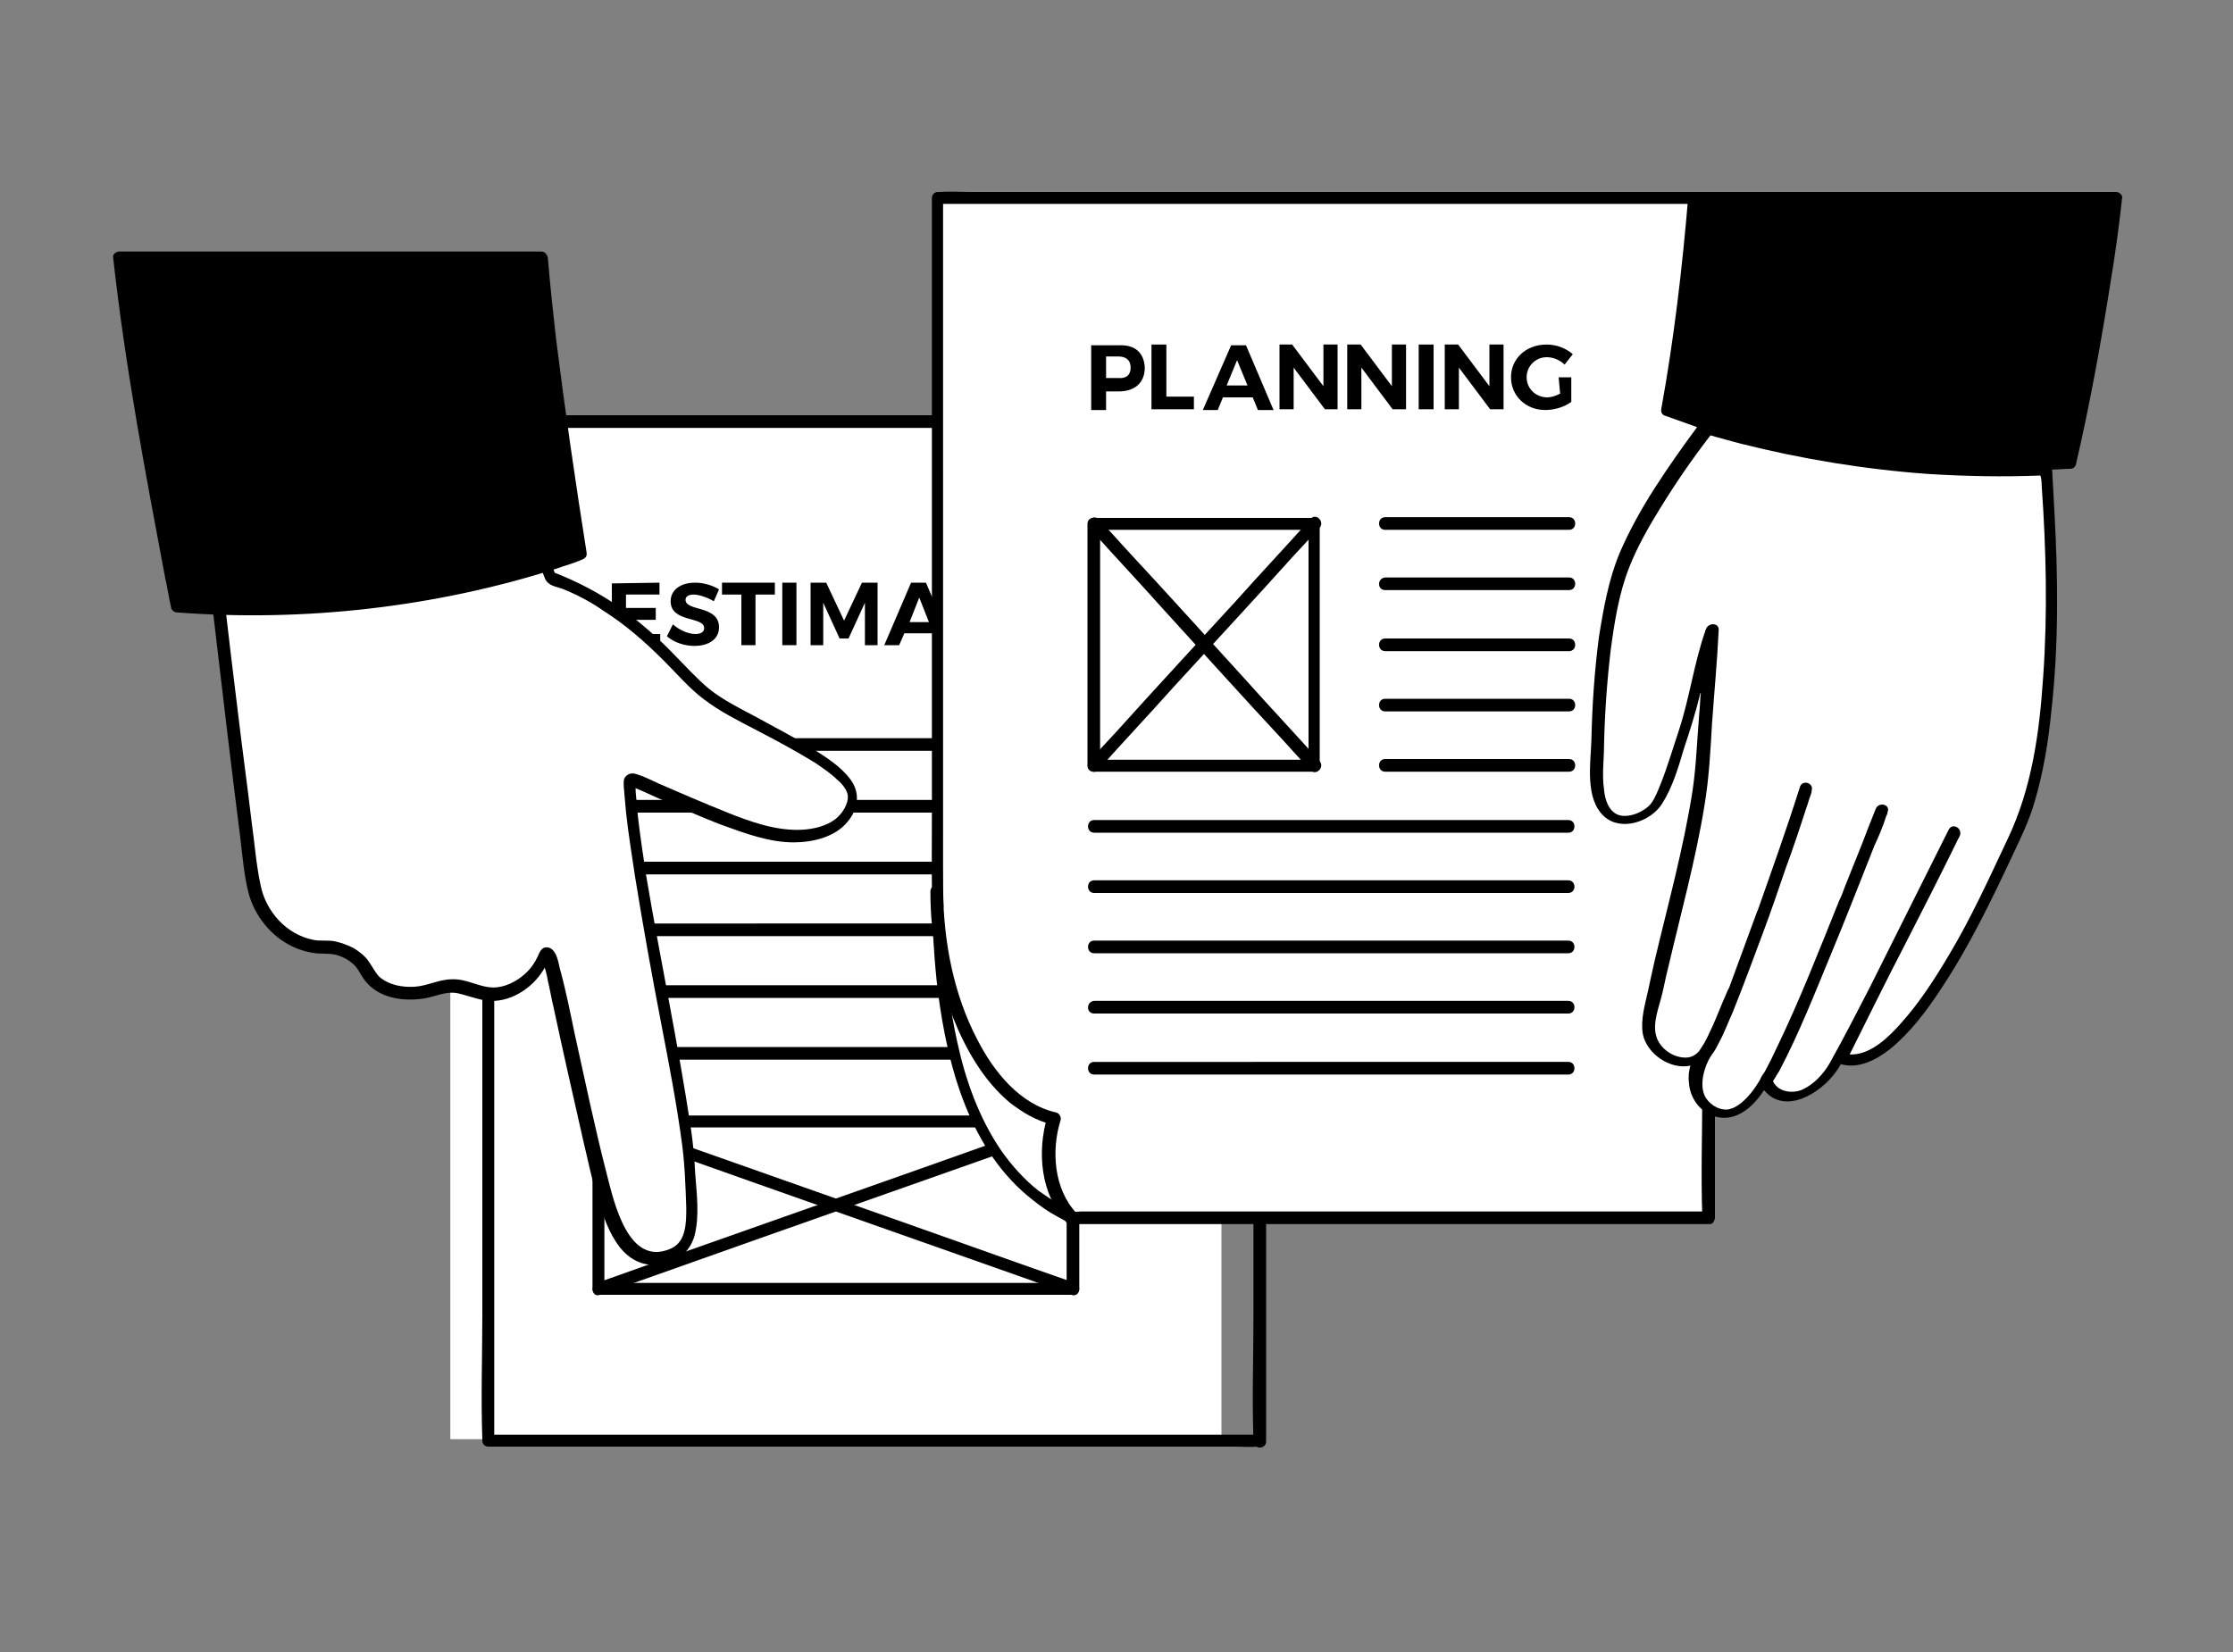 <?xml version="1.0" encoding="utf-8"?>
<!-- Generator: Adobe Illustrator 27.9.1, SVG Export Plug-In . SVG Version: 6.00 Build 0)  -->
<svg version="1.1" id="レイヤー_1" xmlns="http://www.w3.org/2000/svg" xmlns:xlink="http://www.w3.org/1999/xlink" x="0px"
	 y="0px" viewBox="0 0 300 222" style="enable-background:new 0 0 300 222;" xml:space="preserve">
<rect x="0" y="0" width="300" height="222" fill="#808080" stroke="none"/>
<style type="text/css">
	.st0{clip-path:url(#SVGID_00000031196195966190113140000006519037589435619002_);}
	.st1{fill:#FFFFFF;}
</style>
<g>
	<defs>
		<rect id="SVGID_1_" width="300" height="221.6"/>
	</defs>
	<clipPath id="SVGID_00000147916643385611423540000016757517204170897026_">
		<use xlink:href="#SVGID_1_"  style="overflow:visible;"/>
	</clipPath>
	<g style="clip-path:url(#SVGID_00000147916643385611423540000016757517204170897026_);">
		<g>
			<path class="st1" d="M164.1,193.4H60.5v-137h103.6V193.4z"/>
			<path d="M169.2,192.8H65.6l0.8,0.8V58.7c0-0.6,0.1-1.3,0-1.8c0-0.1,0-0.2,0-0.2l-0.8,0.8h102c0.4,0,1,0.1,1.4,0
				c0.1,0,0.1,0,0.2,0l-0.8-0.8v120.1c0,5.5-0.2,11.1,0,16.7c0,0.1,0,0.2,0,0.2c0,1.1,1.7,1.1,1.7,0V73.5c0-5.5,0.2-11.1,0-16.7
				c0-0.1,0-0.2,0-0.2c0-0.5-0.4-0.8-0.8-0.8H69.9c-1.3,0-2.7-0.1-4.1,0c-0.1,0-0.1,0-0.2,0c-0.5,0-0.8,0.4-0.8,0.8v120.1
				c0,5.5-0.2,11.1,0,16.7c0,0.1,0,0.2,0,0.2c0,0.5,0.4,0.8,0.8,0.8h100.2c1.1,0,2.2,0.1,3.2,0c0.1,0,0.1,0,0.1,0
				C170.3,194.5,170.3,192.8,169.2,192.8z"/>
			<path d="M88.6,78.3v1.6h-4.5v1.8h4v1.6h-4v1.9h4.6v1.6h-6.5v-8.4L88.6,78.3L88.6,78.3z"/>
			<path d="M93.2,79.9c-0.6,0-1.1,0.2-1.1,0.7c0,1.6,4.5,0.7,4.5,3.7c0,1.6-1.4,2.5-3.3,2.5c-1.4,0-2.8-0.5-3.7-1.3l0.8-1.6
				c0.9,0.8,2.1,1.3,3,1.3c0.8,0,1.2-0.3,1.2-0.8c0-1.6-4.5-0.7-4.5-3.6c0-1.5,1.3-2.5,3.3-2.5c1.2,0,2.4,0.4,3.2,0.9l-0.7,1.6
				C94.9,80.2,93.8,79.9,93.2,79.9L93.2,79.9z"/>
			<path d="M104.1,78.3v1.6h-2.6v6.8h-1.9v-6.8h-2.6v-1.6H104.1z"/>
			<path d="M107,78.3v8.4h-1.9v-8.4H107z"/>
			<path d="M111,78.3l2.4,5.1l2.4-5.1h2.1v8.4h-1.7v-5.7l-2.2,4.8h-1.2l-2.2-4.8v5.7h-1.7v-8.4H111L111,78.3z"/>
			<path d="M125.4,85.1h-3.9l-0.7,1.6h-2l3.6-8.4h2l3.6,8.4h-2L125.4,85.1L125.4,85.1z M124.8,83.6l-1.3-3.3l-1.3,3.3H124.8z"/>
			<path d="M135.2,78.3v1.6h-2.6v6.8h-1.9v-6.8h-2.6v-1.6H135.2z"/>
			<path d="M142.6,78.3v1.6h-4.5v1.8h4v1.6h-4v1.9h4.6v1.6h-6.5v-8.4L142.6,78.3L142.6,78.3z"/>
			<path d="M80.4,109.2h63.7c1.1,0,1.1-1.7,0-1.7H80.4C79.4,107.5,79.4,109.2,80.4,109.2z"/>
			<path d="M80.4,100.9h63.7c1.1,0,1.1-1.7,0-1.7H80.4C79.4,99.2,79.4,100.9,80.4,100.9z"/>
			<path d="M80.4,117.5h63.7c1.1,0,1.1-1.7,0-1.7H80.4C79.4,115.8,79.4,117.5,80.4,117.5z"/>
			<path d="M80.4,125.8h63.7c1.1,0,1.1-1.7,0-1.7H80.4C79.4,124.1,79.4,125.8,80.4,125.8z"/>
			<path d="M80.4,134.1h63.7c1.1,0,1.1-1.7,0-1.7H80.4C79.4,132.4,79.4,134.1,80.4,134.1z"/>
			<path d="M80.4,142.4h63.7c1.1,0,1.1-1.7,0-1.7H80.4C79.4,140.7,79.4,142.4,80.4,142.4z"/>
			<path d="M144.2,172.4H80.4l0.8,0.8v-22.5l-0.8,0.8h63.7l-0.8-0.8v22.5c0,1.1,1.7,1.1,1.7,0c0-6.6,0-13.1,0-19.7v-2.8
				c0-0.5-0.4-0.8-0.8-0.8H80.4c-0.5,0-0.8,0.4-0.8,0.8v22.5c0,0.5,0.4,0.8,0.8,0.8h63.7C145.3,174,145.3,172.3,144.2,172.4
				L144.2,172.4z"/>
			<path d="M144.4,172.4c-7.2-2.5-14.4-5.1-21.5-7.6c-11.4-4-22.9-8.1-34.3-12.1c-2.6-0.9-5.3-1.9-7.9-2.8c-1-0.4-1.5,1.3-0.4,1.6
				c7.2,2.5,14.4,5.1,21.5,7.6c11.4,4,22.9,8.1,34.3,12.1c2.6,0.9,5.3,1.9,7.9,2.8C145,174.4,145.4,172.7,144.4,172.4z"/>
			<path d="M143.9,149.9c-7.2,2.5-14.4,5.1-21.5,7.6c-11.4,4-22.9,8.1-34.3,12.1c-2.6,0.9-5.3,1.9-7.9,2.8c-1,0.4-0.6,2,0.4,1.6
				c7.2-2.5,14.4-5.1,21.5-7.6c11.4-4,22.9-8.1,34.3-12.1c2.6-0.9,5.3-1.9,7.9-2.8C145.4,151.2,145,149.5,143.9,149.9z"/>
		</g>
		<g>
			<path class="st1" d="M229.5,163.6H144c-14.5-6.4-18.1-25.6-18.1-43.8V26.6h103.6V163.6z"/>
			<path d="M229.5,162.8h-84.3c-0.3,0-0.7,0.1-1,0c-0.5-0.1-1.1-0.6-1.6-0.8c-1.1-0.6-2.1-1.3-3.1-2c-1.9-1.5-3.6-3.4-5-5.4
				c-3-4.4-4.8-9.5-5.9-14.6c-2-8.9-1.9-18-1.9-27c0-7.7,0-15.5,0-23.2s0-17.9,0-26.8V26.6l-0.8,0.8h102c0.4,0,1,0.1,1.4,0
				c0.1,0,0.1,0,0.2,0l-0.8-0.8v120.1c0,5.5-0.2,11.1,0,16.7c0,0.1,0,0.2,0,0.2c0,1.1,1.7,1.1,1.7,0V43.5c0-5.5,0.2-11.1,0-16.7
				c0-0.1,0-0.2,0-0.2c0-0.5-0.4-0.8-0.8-0.8h-35c-10,0-19.9,0-29.9,0c-8.6,0-17.2,0-25.9,0h-8.5c-1.3,0-2.7-0.1-4.1,0
				c-0.1,0-0.1,0-0.2,0c-0.5,0-0.8,0.4-0.8,0.8v82.2c0,8.1-0.2,16.3,0.8,24.4c1.3,10.2,4.3,21.5,12.8,28.1c1,0.8,2,1.5,3.1,2.1
				c0.9,0.5,1.9,1.1,2.9,1.1h84.9C230.6,164.5,230.6,162.8,229.5,162.8L229.5,162.8z"/>
			<path class="st1" d="M144.1,163.6c0,0-4.9-5.2-2.4-13.3c-8.4-1.8-15.8-14.8-15.8-30.5"/>
			<path d="M144.6,163c-3-3.2-3.4-8.4-2.1-12.5c0.1-0.4-0.2-0.9-0.6-1c-4.9-1.1-8.4-5.5-10.6-9.8c-3.2-6.1-4.5-13.1-4.6-19.9
				c0-1.1-1.7-1.1-1.7,0c0,5.8,1,11.7,3.1,17.1c1.7,4.2,4.1,8.4,7.6,11.3c1.7,1.3,3.5,2.4,5.6,2.9l-0.6-1
				c-1.4,4.7-0.9,10.4,2.6,14.2C144.2,165,145.4,163.8,144.6,163L144.6,163z"/>
			<path d="M153.8,49.4c0,2-1.3,3.2-3.5,3.2h-1.7v2.5h-2v-8.7h3.7C152.5,46.3,153.7,47.4,153.8,49.4L153.8,49.4z M151.9,49.4
				c0-1-0.6-1.5-1.7-1.5h-1.6v2.9h1.6C151.3,50.9,151.9,50.4,151.9,49.4z"/>
			<path d="M156.7,46.3v7h3.7v1.7h-5.7v-8.7H156.7L156.7,46.3z"/>
			<path d="M168.3,53.4h-4l-0.7,1.7h-2l3.8-8.7h2l3.7,8.7h-2.1L168.3,53.4z M167.6,51.8l-1.4-3.4l-1.4,3.4H167.6z"/>
			<path d="M173.6,46.3l4.2,5.6v-5.6h1.9v8.7H178l-4.2-5.6v5.6h-1.9v-8.7H173.6L173.6,46.3z"/>
			<path d="M182.8,46.3l4.2,5.6v-5.6h1.9v8.7h-1.8l-4.2-5.6v5.6H181v-8.7H182.8L182.8,46.3z"/>
			<path d="M192.6,46.3v8.7h-2v-8.7H192.6z"/>
			<path d="M195.9,46.3l4.2,5.6v-5.6h1.9v8.7h-1.8l-4.2-5.6v5.6h-1.9v-8.7H195.9L195.9,46.3z"/>
			<path d="M209.4,50.7h1.7V54c-0.9,0.7-2.3,1.1-3.5,1.1c-2.6,0-4.6-1.9-4.6-4.4c0-2.5,2-4.4,4.8-4.4c1.3,0,2.6,0.5,3.5,1.3
				l-1.1,1.4c-0.6-0.6-1.5-1-2.4-1c-1.5,0-2.7,1.2-2.7,2.7c0,1.5,1.2,2.7,2.8,2.7c0.5,0,1.1-0.2,1.7-0.5L209.4,50.7L209.4,50.7z"/>
			<path d="M186.1,79.3h24.7c1.1,0,1.1-1.7,0-1.7h-24.7C185,77.7,185,79.3,186.1,79.3z"/>
			<path d="M186.1,71.2h24.7c1.1,0,1.1-1.7,0-1.7h-24.7C185,69.5,185,71.2,186.1,71.2z"/>
			<path d="M186.1,87.5h24.7c1.1,0,1.1-1.7,0-1.7h-24.7C185,85.8,185,87.5,186.1,87.5z"/>
			<path d="M186.1,95.6h24.7c1.1,0,1.1-1.7,0-1.7h-24.7C185,93.9,185,95.6,186.1,95.6z"/>
			<path d="M186.1,103.7h24.7c1.1,0,1.1-1.7,0-1.7h-24.7C185,102,185,103.7,186.1,103.7z"/>
			<path d="M147,120h63.7c1.1,0,1.1-1.7,0-1.7H147C145.9,118.3,145.9,120,147,120z"/>
			<path d="M147,111.9h63.7c1.1,0,1.1-1.7,0-1.7H147C145.9,110.2,145.9,111.9,147,111.9z"/>
			<path d="M147,128.1h63.7c1.1,0,1.1-1.7,0-1.7H147C145.9,126.4,145.9,128.1,147,128.1z"/>
			<path d="M147,136.2h63.7c1.1,0,1.1-1.7,0-1.7H147C145.9,134.6,145.9,136.2,147,136.2z"/>
			<path d="M147,144.4h63.7c1.1,0,1.1-1.7,0-1.7H147C145.9,142.7,145.9,144.4,147,144.4z"/>
			<path class="st1" d="M176.6,70.4H147v32.5h29.6V70.4z"/>
			<path d="M147,71.2h29.6l-0.8-0.8v32.5l0.8-0.8H147l0.8,0.8V70.4c0-1.1-1.7-1.1-1.7,0c0,9.5,0,19,0,28.5v4c0,0.5,0.4,0.8,0.8,0.8
				h29.6c0.5,0,0.8-0.4,0.8-0.8V70.4c0-0.5-0.4-0.8-0.8-0.8H147C145.9,69.5,145.9,71.2,147,71.2z"/>
			<path d="M146.4,71c3.3,3.7,6.7,7.3,10,11c5.3,5.8,10.6,11.7,16,17.5c1.2,1.3,2.4,2.7,3.7,4c0.7,0.8,1.9-0.4,1.2-1.2
				c-3.3-3.7-6.7-7.3-10-11c-5.3-5.8-10.6-11.7-16-17.5c-1.2-1.3-2.4-2.7-3.7-4C146.9,69,145.7,70.2,146.4,71z"/>
			<path d="M147.6,103.4c3.3-3.7,6.7-7.3,10-11c5.3-5.8,10.7-11.6,16-17.5c1.2-1.3,2.5-2.7,3.7-4c0.7-0.8-0.5-2-1.2-1.2
				c-3.3,3.7-6.7,7.3-10,11c-5.3,5.8-10.7,11.6-16,17.5c-1.2,1.3-2.5,2.7-3.7,4C145.6,103.1,146.8,104.3,147.6,103.4z"/>
		</g>
		<path class="st1" d="M236.8,48.1c-7.7,8.4-17.2,21.6-19.3,29.2c-2.4,8.6-2.7,17.4-2.9,26.3c-0.1,3.4,0.8,5.9,3.1,6.3
			c1.6,0.3,3.3-0.5,4.5-1.6c1.6-1.3,3.8-9.2,4.6-11.4c0.8-2.4,2.4-10.4,3.3-12.8c-0.3,4.7-1.1,15-1.4,19.7c-0.4,5-3.2,16.8-4.6,22.3
			c-1.3,5-0.9,3.9-2.1,9.3c-0.2,0.8-0.4,2.8-0.2,3.6c0.6,1.7,2.3,3.3,4.2,3.4c1.7,0.1,2.9-0.1,4.9-4.6c2.5-6,10.2-27,11.7-32.4
			c-0.9,2.8-10.8,32.3-13.4,35.6c-0.6,0.7-2.6,5.1,0,7.4c3,2.6,5.9,0.2,7.9-3.4c2.6-2.8,15.5-36.5,15.5-36.5s-11.9,31.3-15.5,36.5
			c0.5,2.3,4.8,4.3,8.8-1.1c1.4-1.9,15-28.6,16.6-32.2l-15.3,30.5c9.3,3.6,22.1-27.1,23.3-29.4c8.8-17.1,3.4-59.7,3.4-59.7"/>
		<path d="M284.3,25.8h-56.7c-0.4,0-0.6,0.2-0.7,0.5c0,0,0,0,0,0c0,0,0,0.1,0,0.1c0,0.1-0.1,0.1-0.1,0.2l0,0
			c-0.8,9.5-1.9,18.9-3.6,28.3c-0.1,0.5,0.1,0.9,0.6,1c1.4,0.5,2.8,1,4.2,1.5c-2,2.7-3.9,5.4-5.7,8.2c-1.8,2.8-3.4,5.7-4.7,8.7
			c-1.5,3.6-2.2,7.6-2.8,11.4c-0.6,4.6-0.9,9.2-1,13.8c-0.1,3.1-0.9,7.8,1.7,10.2c2.3,2.1,6.3,0.7,7.8-1.7c1.4-2.2,2.2-4.9,2.9-7.3
			c0.8-2.4,1.6-4.9,2.2-7.4c0-0.1,0-0.1,0.1-0.2c-0.1,0.9-0.1,1.8-0.2,2.7c-0.3,3.5-0.4,7-0.9,10.4c-1.2,7.7-3.3,15.3-5.1,22.9
			c-0.3,1.3-0.6,2.7-0.9,4.1c-0.4,1.8-1,3.8-0.7,5.7c0.5,2.7,3.7,4.9,6.4,4.3c-0.2,0.7-0.3,1.5-0.2,2.2c0.1,2.4,1.9,4.6,4.4,4.8
			c2.4,0.2,4.4-1.7,5.7-3.7c2.8,3.4,7.6,0.4,9.6-2.4c0.3-0.4,0.5-0.7,0.7-1.1c2.4,0.7,4.8-0.6,6.6-2c2.7-2.2,4.9-5.1,6.8-8
			c3.8-5.7,6.8-11.9,9.7-18.1c1.1-2.3,2.2-4.6,2.9-7c1.2-4,1.9-8.2,2.3-12.4c1-8.9,0.9-17.9,0.4-26.9c-0.1-1.8-0.2-3.7-0.3-5.5
			c0.8,0,1.6-0.1,2.4-0.1c0.4,0,0.7-0.2,0.8-0.6c1.9-8.2,3.4-16.5,4.7-24.8c0.6-3.6,1.1-7.3,1.5-11
			C285.2,26.2,284.7,25.8,284.3,25.8z M274.3,65.3c0.6,8.5,0.8,17.1,0.2,25.6c-0.5,7.5-1.5,15-4.8,21.9c-2.5,5.3-4.9,10.6-7.9,15.6
			c-1.9,3.2-3.9,6.3-6.4,9.1c-1.6,1.8-3.9,4.1-6.5,4.2c-0.1,0-0.3,0-0.4,0c2.5-5,5-10.1,7.6-15.1c2.3-4.5,4.6-9,6.8-13.5
			c0,0,0,0,0,0c0.1-0.3,0.3-0.5,0.4-0.8l0,0c0.4-1-1-1.8-1.5-0.8c-3.5,7-7,14-10.5,21c-1.8,3.5-3.6,7-5.5,10.4
			c-0.8,1.4-2.1,2.8-3.6,3.5c-1.3,0.6-3.3,0.4-4-1.1c0.2-0.3,0.4-0.7,0.6-1c0,0,0,0,0,0c0.1-0.1,0.1-0.2,0.2-0.3
			c2.7-5.1,4.8-10.5,7-15.8c2-4.8,3.9-9.7,5.8-14.5c0.6-1.3,1.2-2.7,1.6-4c0.1-0.2,0.2-0.4,0.2-0.6c0.4-1-1.2-1.4-1.6-0.4l0,0
			c-0.6,1.5-1.2,3-1.8,4.6c-0.8,2-1.6,4-2.4,6c-0.2,0.6-0.4,1.1-0.7,1.7c-2.7,6.7-5.3,13.4-8.4,19.8c-0.5,1.1-1,2.1-1.6,3.2
			c-0.2,0.3-0.5,0.7-0.6,1c0,0.1-0.1,0.1-0.1,0.2c-0.3,0.5-0.7,1.1-1.1,1.6c-0.8,1-1.9,2.1-3.2,2.3c-1.3,0.1-2.6-0.8-3.1-1.9
			c-0.7-1.6,0-3.9,0.8-5.2c0.1-0.1,0.1-0.2,0.2-0.3c0.4-0.5,0.7-1.1,1-1.7c0.7-1.3,1.2-2.7,1.8-4c1.4-3.5,2.7-7,4-10.5
			c1.1-2.9,2.1-5.9,3.1-8.8c1-2.7,1.9-5.4,2.8-8.2c0.2-0.5,0.3-1,0.5-1.5c0.1-0.3,0.2-0.5,0.2-0.8l0,0c0,0,0,0,0,0
			c0.3-1-1.3-1.5-1.6-0.4c-1.7,5.4-3.6,10.7-5.5,16.1c-0.1,0.2-0.1,0.4-0.2,0.5c-1.2,3.3-2.4,6.5-3.6,9.8c-0.1,0.3-0.2,0.6-0.4,0.9
			c-0.2,0.5-0.4,1-0.6,1.4c-0.6,1.4-1.1,2.8-1.8,4.2c-0.2,0.5-0.5,1-0.7,1.4c-0.1,0.2-0.2,0.3-0.3,0.5c-0.1,0.1-0.3,0.5-0.2,0.3
			c-0.1,0.1-0.1,0.2-0.2,0.3c-0.4,0.5-0.9,0.8-1.5,0.9c-1.8,0.2-3.8-1.1-4.3-2.9s0.4-3.9,0.8-5.6c0.3-1.2,0.5-2.4,0.8-3.5
			c1.7-7.3,3.7-14.5,4.9-21.9c0.6-3.6,0.8-7.3,1-10.9c0.3-4.2,0.7-8.4,0.9-12.6c0.1-1-1.3-1.1-1.7-0.2c0,0.1,0,0.1-0.1,0.2l0,0
			c0,0,0,0.1,0,0.1c-1.5,4.3-2.1,8.9-3.5,13.2c-0.8,2.4-1.5,4.8-2.4,7.1c-0.4,1-0.8,2.1-1.4,2.9c-0.9,1.1-3,2-4.4,1.5
			c-1.3-0.5-1.8-2.1-1.9-3.4c-0.3-2,0-4.1,0-6c0.1-4.3,0.4-8.6,0.9-12.8c0.5-3.7,1.1-7.6,2.5-11.1c1.1-2.8,2.6-5.4,4.2-8
			c2.1-3.4,4.3-6.6,6.7-9.7c1.3,0.4,2.6,0.7,4,1.1c8.3,2.1,16.9,3.5,25.4,4.1c5,0.3,9.9,0.4,14.9,0.2
			C274.2,64,274.3,64.6,274.3,65.3z"/>
		<path class="st1" d="M66.1,56.6l8.1,21c11.2,4,16.6,11.9,20.6,15.4c4.3,3.7,20.7,9.7,20,14.3c-0.7,4.6-6.7,5.6-10.8,4.6
			c-6.2-1.6-7.8-2.6-11-3.9c-8.3-3.3-8.2-4.1-8.1-2.4c0.7,11.9,7.5,42.4,7.9,49.6c0.6,8.9,1.2,12.7-3.4,13.7c-5,1.1-6.7-4.8-8-8.7
			c-1-3-4.8-20-6.5-28.2c-0.3-1.5-1-5-1.6-3.6c-1.3,3.2-4,4.4-5.8,4.9c-2.7,0.7-5.2-1.8-8-0.8c-3.4,1.2-8.2,1.3-10-2.2
			c-1-2-3.5-3.3-5.7-3.2c-4.5,0.2-8.5-3.6-9.5-8c-1-4.3-6.4-52.2-6.4-52.2"/>
		<path d="M65.2,56.9c2.7,6.9,5.3,13.9,8,20.8c0.4,1,1.4,1.1,2.3,1.4c2,0.8,3.9,1.8,5.6,3c3,1.9,5.6,4.2,8.1,6.7
			c1.8,1.8,3.4,3.7,5.4,5.2c2.1,1.6,4.5,2.8,6.8,4c2.7,1.4,5.5,2.9,8.1,4.5c1,0.7,2.1,1.4,3,2.3c0.6,0.5,1.3,1.3,1.4,2.1
			c0.1,1.2-0.8,2.5-1.7,3.2c-1.2,0.9-2.8,1.3-4.4,1.4c-3.5,0.2-7.1-1.1-10.3-2.4c-3-1.2-6-2.5-9-3.8c-0.9-0.4-1.8-0.9-2.8-1.2
			c-0.5-0.2-1.1-0.3-1.6,0.2c-0.4,0.4-0.3,0.9-0.3,1.4c0.1,1.1,0.2,2.3,0.3,3.4c0.3,2.9,0.8,5.8,1.2,8.6c1.1,6.8,2.3,13.5,3.6,20.2
			c1,5.2,2,10.4,2.7,15.6c0.4,2.9,0.5,5.9,0.6,8.8c0,2,0,4.6-2.1,5.5c-5.7,2.5-7.6-6.2-8.6-10.1c-1.6-6.2-2.9-12.5-4.3-18.8
			c-0.6-2.9-1.2-5.9-2-8.8c-0.2-0.9-0.5-2.8-1.8-2.8c-0.6,0-0.9,0.6-1.1,1.1c-0.4,0.9-1,1.8-1.8,2.5c-1.1,1-2.7,1.8-4.2,1.8
			c-1.9,0-3.6-1.2-5.6-1.1c-1.7,0-3.3,0.9-5,1c-1.6,0.1-3.4-0.2-4.7-1.3c-0.6-0.6-0.9-1.3-1.4-2c-0.5-0.8-1.3-1.4-2.1-1.9
			c-0.8-0.4-1.6-0.7-2.5-0.9c-1-0.2-2,0-2.9-0.2c-3.6-0.7-6.4-3.8-7.1-7.4c-0.6-2.8-0.8-5.7-1.2-8.5c-0.6-5.1-1.3-10.1-1.9-15.2
			c-1.1-8.8-2.1-17.7-3.1-26.5c-0.1-0.5-0.1-1-0.2-1.6c-0.1-1.1-1.8-1.1-1.7,0c0.7,5.8,1.3,11.7,2,17.5c1.1,9.4,2.2,18.7,3.4,28.1
			c0.3,2.5,0.5,5.2,1.2,7.7c1,3.2,3.4,5.9,6.5,7.1c0.8,0.3,1.6,0.5,2.4,0.6c0.9,0.1,1.8,0,2.7,0.2c0.8,0.2,1.6,0.6,2.3,1.2
			c0.7,0.6,1,1.4,1.5,2.1c1.8,2.5,5.1,3,7.9,2.6c1.6-0.2,3.1-1.1,4.8-0.7s3.2,1.1,4.9,1c3-0.2,5.8-2.4,7-5.1c0-0.1,0.2-0.4,0.2-0.5
			l-1,0l0.1,0.1c0,0.2,0.2,0.5,0.3,0.7c0.2,0.7,0.4,1.4,0.5,2.1c0.3,1.2,0.5,2.5,0.8,3.7c1.3,6.1,2.7,12.2,4.1,18.4
			c0.5,2,0.9,4.1,1.5,6.1c0.7,2.3,1.4,4.8,2.7,6.8c1.5,2.4,3.8,3.7,6.7,3c1.9-0.5,3.3-1.7,3.9-3.7c0.7-2.7,0.3-5.7,0.1-8.4
			c-0.1-2.1-0.3-4.2-0.6-6.2c-1.7-11.3-4.1-22.6-6-33.9c-0.4-2.6-0.8-5.3-1.1-7.9c-0.1-1.1-0.2-2.2-0.3-3.3c0-0.3,0-0.7-0.1-1
			c0-0.4,0.1-0.1-0.2,0.1c-0.1,0.1-0.4,0.1-0.5,0.2c0,0,0.1,0,0.1,0c0,0-0.2-0.1,0.1,0c0.3,0.1,0.5,0.2,0.8,0.3
			c1.2,0.5,2.4,1.1,3.6,1.6c2.6,1.1,5.2,2.3,7.9,3.3c3,1.1,6.3,2.3,9.5,2.3c2.6,0,5.6-0.7,7.3-2.8c1.4-1.7,1.7-3.8,0.4-5.6
			c-1.3-1.8-3.4-3.1-5.3-4.3c-2.4-1.5-5-2.8-7.5-4.2c-2.1-1.1-4.3-2.2-6.2-3.7c-1.7-1.4-3.2-3.1-4.7-4.6c-2.1-2.2-4.4-4.2-6.8-6
			c-3-2.2-6.3-3.9-9.7-5.2l0.6,0.6c-2.4-6.1-4.7-12.3-7.1-18.4c-0.3-0.9-0.7-1.7-1-2.6C66.5,55.4,64.9,55.9,65.2,56.9L65.2,56.9z"/>
		<path d="M72.7,34.7c1.2,15.1,5.2,39.8,5.2,39.8s-24,9.5-54.2,7.1c0,0-5.9-30.4-7.7-46.9H72.7z"/>
		<path d="M71.8,34.7c1,12.3,2.8,24.5,4.7,36.7c0.2,1.1,0.3,2.2,0.5,3.3l0.6-1c-3.2,1.3-6.5,2.2-9.9,3c-8.3,2.2-16.9,3.5-25.5,4.1
			c-6.2,0.4-12.4,0.4-18.6-0.1l0.8,0.6c-2.2-11.4-4.2-22.8-6-34.2c-0.6-4.1-1.2-8.3-1.7-12.5L16,35.5h56.7c1.1,0,1.1-1.7,0-1.7H16
			c-0.4,0-0.9,0.4-0.8,0.8c1.6,14.5,4.3,28.8,7,43.1c0.3,1.3,0.5,2.7,0.8,4c0.1,0.4,0.5,0.6,0.8,0.6c17.1,1.3,34.7-0.7,51-5.9
			c1.1-0.4,2.3-0.7,3.4-1.2c0.5-0.2,0.7-0.5,0.6-1c-1.5-9.5-2.9-19.1-4.1-28.7c-0.4-3.6-0.8-7.2-1.1-10.9
			C73.4,33.6,71.8,33.6,71.8,34.7L71.8,34.7z"/>
	</g>
</g>
</svg>
